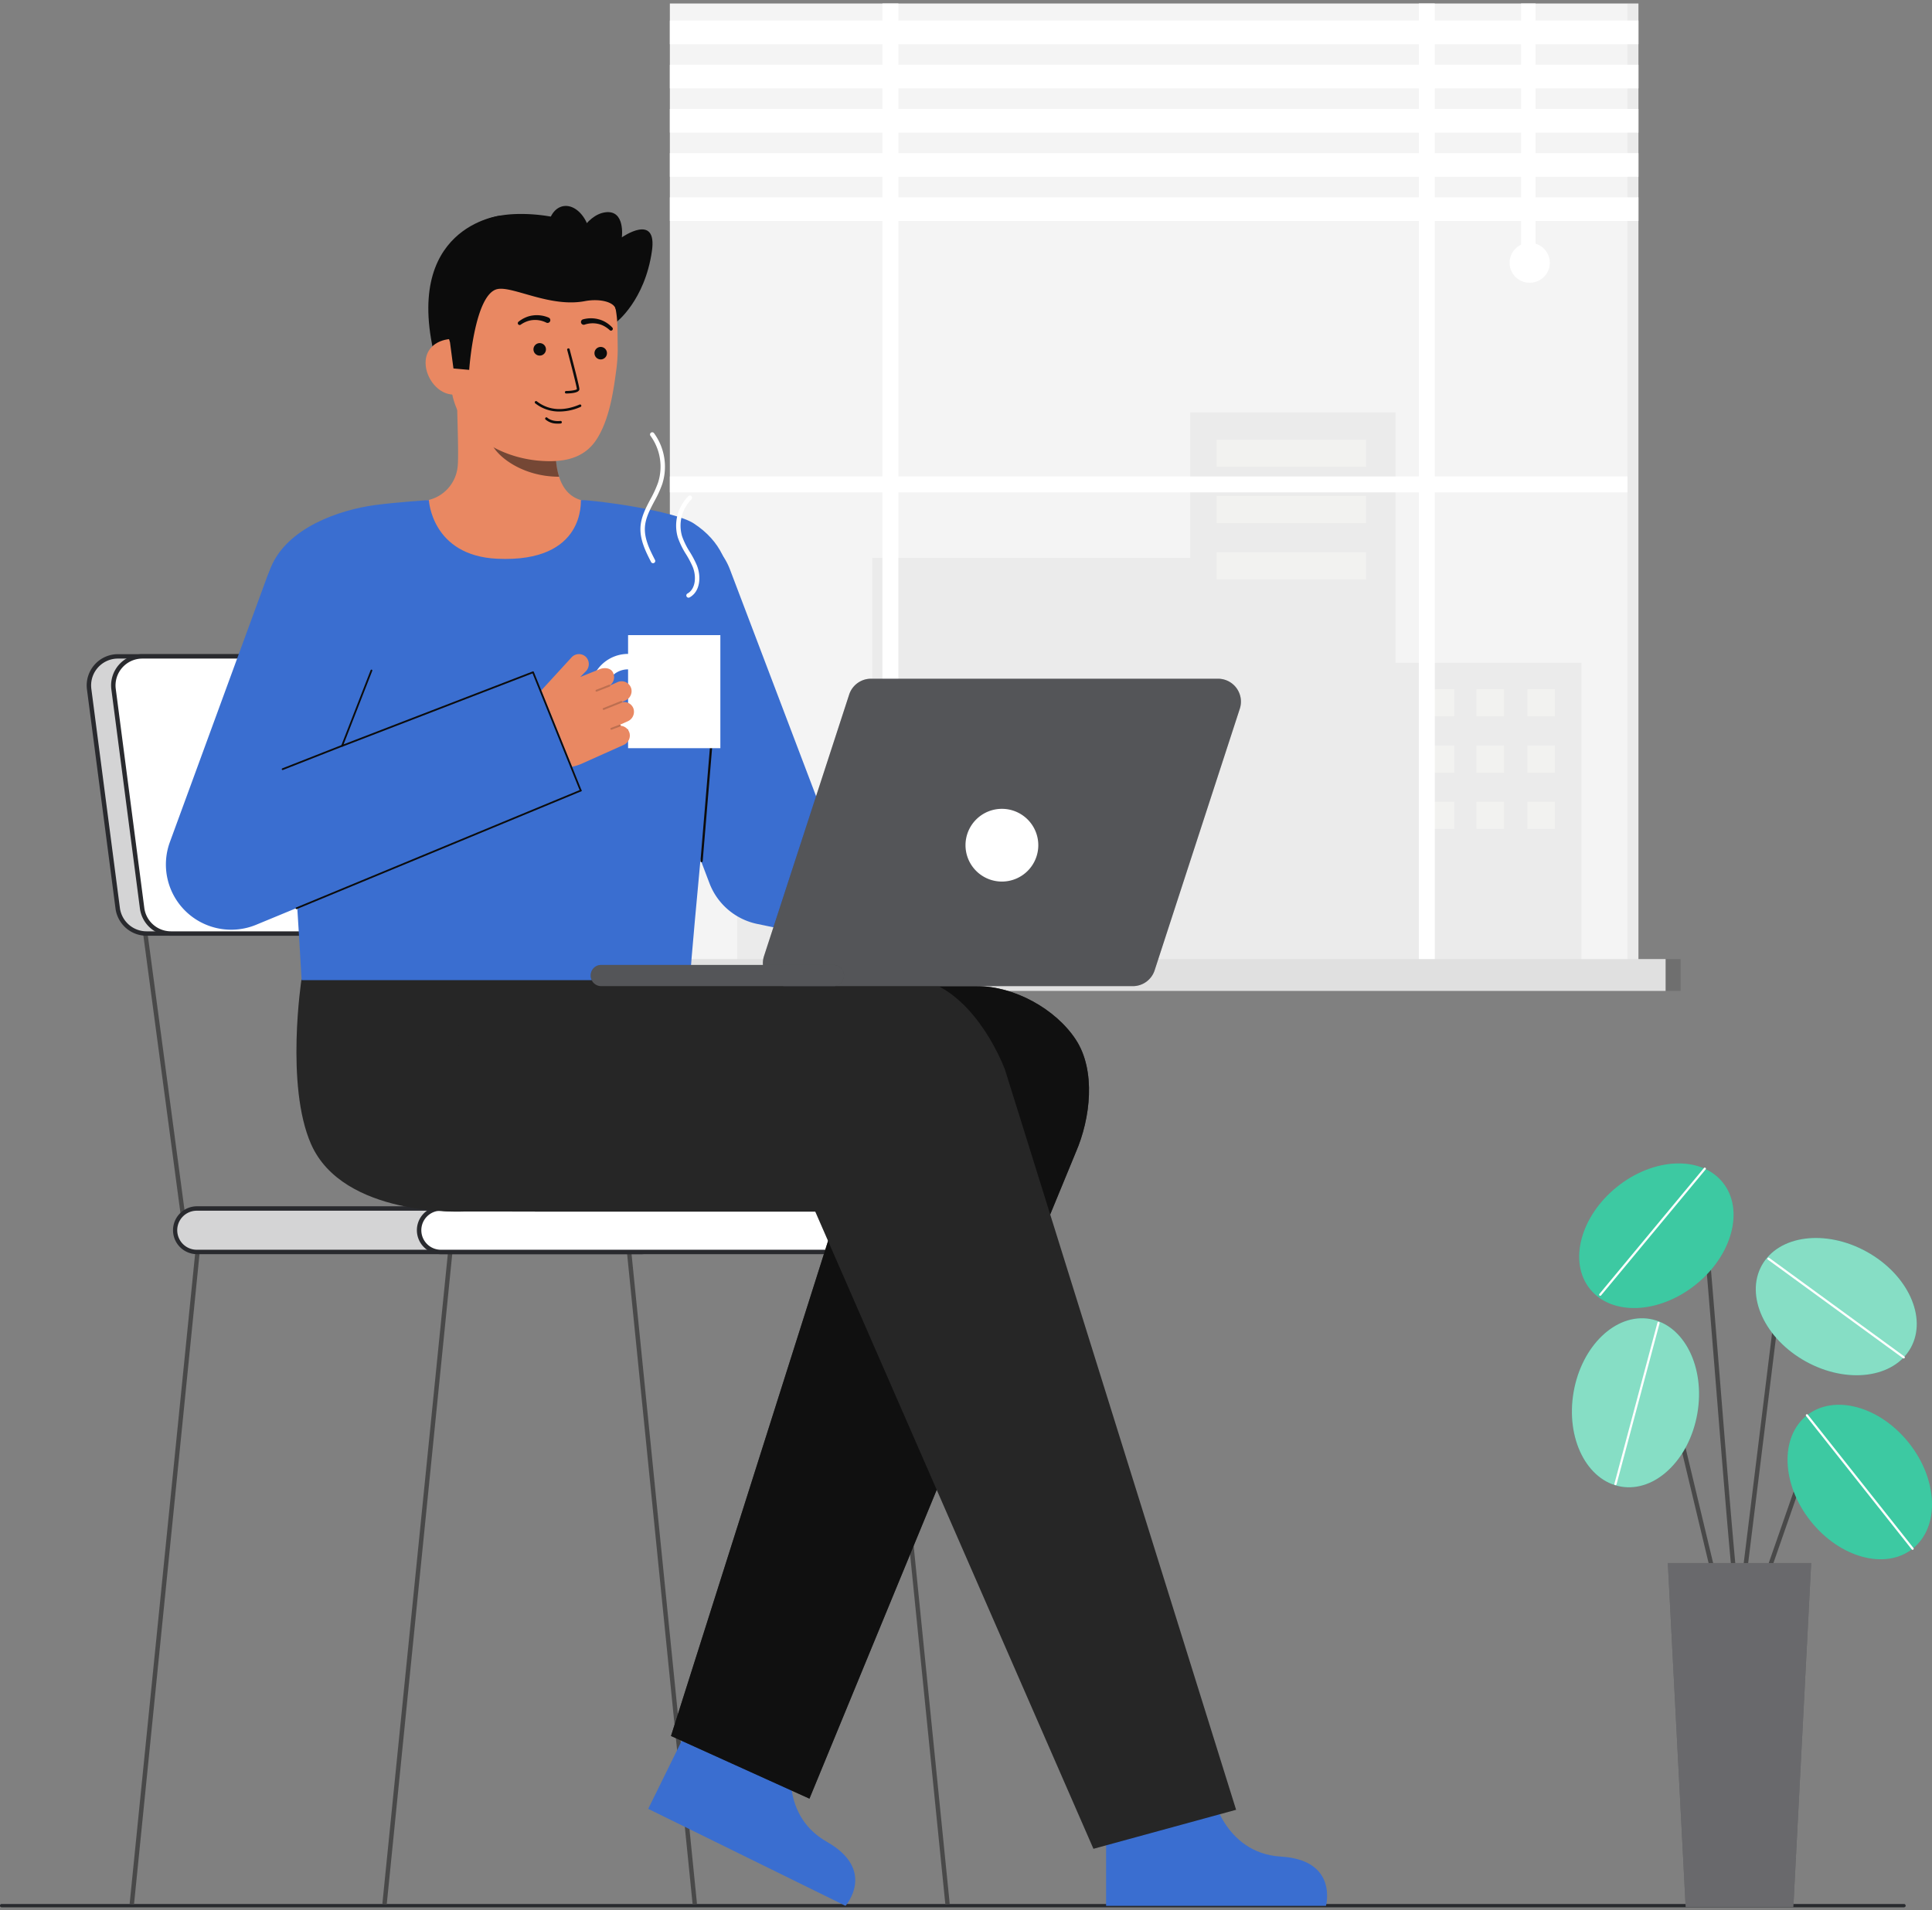 <?xml version="1.0" encoding="UTF-8"?> <svg xmlns="http://www.w3.org/2000/svg" width="360" height="356" fill="none"><rect width="100%" height="100%" fill="#808080" stroke="none"/><g clip-path="url(#a)"><path fill="#F4F4F4" d="M303.256.65H124.818v178.307h178.438zM305.301.65h-2.045v178.307h2.045z"></path><path fill="#292A2E" d="M305.301.65h-2.045v178.307h2.045zM260.029 123.518v-46.65h-38.242v27.103H162.55v47.989h-25.177v26.997h157.3v-55.439z" opacity=".05"></path><path fill="#FFFFFA" d="M254.544 81.932h-27.849v5.066h27.849zM254.544 92.429h-27.849v5.065h27.849zM254.544 102.925h-27.849v5.065h27.849zM289.734 128.435h-5.132v5.065h5.132zM289.734 138.931h-5.132v5.065h5.132zM289.734 149.427h-5.132v5.065h5.132zM280.238 128.435h-5.133v5.065h5.133zM280.238 138.931h-5.133v5.065h5.133zM280.238 149.427h-5.133v5.065h5.133zM270.999 128.435h-5.132v5.065h5.132zM270.999 138.931h-5.132v5.065h5.132zM270.999 149.427h-5.132v5.065h5.132z" opacity=".34"></path><path fill="#fff" d="M303.256 88.803h-35.904V.65h-2.97v88.153H167.4V.65h-2.97v88.153h-39.612v2.967h39.612v87.187h2.97V91.77h96.982v87.187h2.97V91.77h35.904z"></path><path fill="#F4F4F4" d="M310.364 178.742H117.71v5.929h192.654z"></path><path fill="#292A2E" d="M310.364 178.742H117.71v5.929h192.654zM313.146 178.742h-2.782v5.929h2.782z" opacity=".1"></path><path fill="#292A2E" d="M313.146 178.742h-2.782v5.929h2.782z" opacity=".1"></path><path fill="#fff" d="M305.301 3.833H124.818v4.41h180.483zM305.301 12.068H124.818v4.41h180.483zM305.301 20.303H124.818v4.409h180.483zM305.301 28.538H124.818v4.409h180.483zM305.301 36.773H124.818v4.408h180.483z"></path><path fill="#fff" d="M286.131.65h-2.704v45.504h2.704z"></path><path fill="#fff" d="M285.008 52.689a3.714 3.714 0 1 0 0-7.427 3.715 3.715 0 0 0-3.716 3.713 3.715 3.715 0 0 0 3.716 3.713"></path><path fill="#292A2E" d="M354.789 355.446H.289a.294.294 0 0 1-.266-.178.29.29 0 0 1 .061-.314.3.3 0 0 1 .204-.085h354.5a.288.288 0 0 1 0 .577z"></path><path fill="#292A2E" d="M354.789 355.446H.289a.294.294 0 0 1-.266-.178.29.29 0 0 1 .061-.314.3.3 0 0 1 .204-.085h354.5a.288.288 0 0 1 0 .577z" opacity=".65"></path><path fill="#494949" d="m24.969 354.939-.81-.156L36.808 229.2l.809.156zM72.06 354.939l-.809-.156L83.899 229.2l.81.156zM176.154 354.939l.809-.156L164.317 229.2l-.81.156zM129.063 354.939l.808-.156L117.225 229.2l-.809.156zM112.29 173.931l-.817.109 7.388 55.294.817-.109zM27.489 173.931l-.817.109 7.388 55.293.817-.109z"></path><path fill="#292A2E" d="M119.608 225.229H36.662a4.05 4.05 0 1 0 0 8.098h82.946a4.05 4.05 0 0 0 4.052-4.049 4.05 4.05 0 0 0-4.052-4.049"></path><path fill="#fff" d="M119.608 225.229H36.662a4.05 4.05 0 1 0 0 8.098h82.946a4.05 4.05 0 0 0 4.052-4.049 4.05 4.05 0 0 0-4.052-4.049" opacity=".8"></path><path fill="#292A2E" d="M119.606 233.739H36.662a4.466 4.466 0 0 1-4.421-4.461 4.463 4.463 0 0 1 4.422-4.461h82.943a4.462 4.462 0 0 1 0 8.922m-82.944-8.098a3.637 3.637 0 0 0 0 7.275h82.944a3.64 3.64 0 0 0 3.602-3.638 3.636 3.636 0 0 0-3.602-3.637z"></path><path fill="#fff" d="M165.133 225.229H82.187a4.05 4.05 0 1 0 0 8.098h82.946a4.05 4.05 0 0 0 4.052-4.049 4.05 4.05 0 0 0-4.052-4.049"></path><path fill="#292A2E" d="M165.133 233.739H82.188a4.45 4.45 0 0 1-3.185-1.291 4.47 4.47 0 0 1-1.323-3.17 4.46 4.46 0 0 1 4.508-4.461h82.945a4.48 4.48 0 0 1 3.185 1.291 4.464 4.464 0 0 1 0 6.34 4.457 4.457 0 0 1-3.185 1.291m-82.945-8.098a3.635 3.635 0 0 0-3.68 3.637 3.635 3.635 0 0 0 2.275 3.372c.446.181.923.271 1.405.266h82.945a3.64 3.64 0 0 0 3.398-2.237 3.62 3.62 0 0 0 0-2.802 3.63 3.63 0 0 0-1.993-1.971 3.6 3.6 0 0 0-1.405-.265zM107.746 173.984H27.303a5.41 5.41 0 0 1-5.37-4.712l-5.321-40.833a5.41 5.41 0 0 1 3.137-5.629 5.4 5.4 0 0 1 2.233-.482h80.443a5.41 5.41 0 0 1 5.37 4.713l5.321 40.833a5.4 5.4 0 0 1-3.137 5.629 5.4 5.4 0 0 1-2.233.481"></path><path fill="#fff" d="M107.746 173.984H27.303a5.41 5.41 0 0 1-5.37-4.712l-5.321-40.833a5.41 5.41 0 0 1 3.137-5.629 5.4 5.4 0 0 1 2.233-.482h80.443a5.41 5.41 0 0 1 5.37 4.713l5.321 40.833a5.4 5.4 0 0 1-3.137 5.629 5.4 5.4 0 0 1-2.233.481" opacity=".8"></path><path fill="#292A2E" d="M107.746 174.396H27.303a5.838 5.838 0 0 1-5.779-5.07l-5.32-40.833a5.824 5.824 0 0 1 5.778-6.576h80.443a5.837 5.837 0 0 1 5.779 5.072l5.322 40.833a5.826 5.826 0 0 1-5.78 6.575zM21.982 122.74a5 5 0 0 0-3.76 1.701 5 5 0 0 0-1.202 3.945l5.321 40.833a5.02 5.02 0 0 0 4.962 4.354h80.443a5.01 5.01 0 0 0 3.76-1.701 5 5 0 0 0 1.202-3.946l-5.321-40.833a5.015 5.015 0 0 0-4.962-4.353z"></path><path fill="#fff" d="M112.295 173.984H31.852a5.414 5.414 0 0 1-5.37-4.712l-5.322-40.833a5.41 5.41 0 0 1 3.137-5.629 5.4 5.4 0 0 1 2.233-.482h80.444a5.41 5.41 0 0 1 5.37 4.713l5.321 40.833a5.4 5.4 0 0 1-3.137 5.629 5.4 5.4 0 0 1-2.233.481"></path><path fill="#292A2E" d="M112.295 174.396H31.852a5.85 5.85 0 0 1-3.842-1.451 5.83 5.83 0 0 1-1.937-3.619l-5.321-40.833a5.824 5.824 0 0 1 5.779-6.576h80.443a5.846 5.846 0 0 1 5.779 5.072l5.321 40.833a5.8 5.8 0 0 1-1.4 4.594 5.83 5.83 0 0 1-4.379 1.981zM26.531 122.74a5.01 5.01 0 0 0-3.76 1.701 5 5 0 0 0-1.202 3.945l5.321 40.833a5.01 5.01 0 0 0 4.962 4.354h80.443a5.01 5.01 0 0 0 3.761-1.701 4.999 4.999 0 0 0 1.201-3.946l-5.321-40.833a5.01 5.01 0 0 0-4.962-4.354z"></path><path fill="#3A6ED0" d="M225.748 333.935s2.209 11.443 12.93 12.08 8.397 9.173 8.397 9.173h-40.972v-20.455zM147.801 326.711s-3.073 11.242 6.266 16.543c9.339 5.302 3.482 11.934 3.482 11.934l-36.764-18.074 9.036-18.354z"></path><path fill="#0C0C0C" d="M114.809 60.08s5.346-4.032 6.67-13.313c1.026-7.186-5.608-2.53-5.608-2.53s.688-5.181-3.09-4.668c-3.778.514-5.891 5.958-5.891 5.958M93.257 40.176s-18.744 2.008-11.969 27.39l1.66.11 3.366.225"></path><path fill="#E98862" d="M111.67 94.071c-.083-.01-.997 15.151-18.625 13.83C80.84 106.988 76.49 94.05 76.21 94.05c1.316-.28 2.942-.704 3.588-.85a7.12 7.12 0 0 0 5.446-5.982c.357-2.15-.247-13.145-.062-15.32l18.733 4.179c-.262 4.592-2.094 15.24 4.326 17.124 1.07.311 2.22.598 3.429.87"></path><path fill="#0C0C0C" d="M104.178 88.85a13.6 13.6 0 0 1-.564-2.906 31 31 0 0 1 .124-6.757 20.55 20.55 0 0 1-10.353-4.533c-.348 1.284-2.261 6.893-1.73 8.113.998 2.306 5.702 6.082 12.523 6.082" opacity=".52"></path><path fill="#E98862" d="M100.312 85.849c-7.391-.663-16.236-5.329-16.364-15.353l-.115-9.045c-.127-10.025 5.038-18.218 14.484-18.338s16.608 7.917 16.736 17.941l.051 4.004a30 30 0 0 1-.301 4.11c-.484 3.603-1.236 9.08-3.682 12.785-2.31 3.497-6.088 4.319-10.809 3.895"></path><path fill="#0C0C0C" d="M103.74 76.686a9.75 9.75 0 0 0 4.437-.847.238.238 0 1 0-.187-.438c-2.999 1.278-5.723 1.09-7.876-.542a2 2 0 0 0-.136-.096.239.239 0 0 0-.236.412q.025.016.082.063a7.15 7.15 0 0 0 3.916 1.448M103.669 78.944q.414.025.827-.02a.239.239 0 0 0-.051-.474c-1.651.176-2.438-.58-2.472-.613a.239.239 0 0 0-.337.337 3.23 3.23 0 0 0 2.033.77M111.934 66.986a1.163 1.163 0 1 0 0-2.326 1.163 1.163 0 0 0 0 2.326M100.567 66.273a1.163 1.163 0 1 0 0-2.326 1.163 1.163 0 0 0 0 2.326"></path><path fill="#E98862" d="M84.574 73.542c-2.87.037-5.236-3.002-5.274-5.87-.037-2.87 2.27-4.48 5.14-4.517l1.504 1.903 1.097 8.453z"></path><path fill="#0C0C0C" d="M87.428 68.933s.97-14.184 5.273-15.06c2.867-.584 9.819 3.48 16.258 2.252 2.817-.535 5.491.16 5.763 1.49.108.526 1.863-7.04-2.548-12.781-3.513-4.57-15.007-5.863-20.236-4.364-14.48 4.15-8.09 23.31-8.09 23.31l.646 4.89zM105.473 73.338h.019c.925-.01 2.475-.128 2.469-.82-.006-.573-1.638-6.742-1.824-7.443a.237.237 0 0 0-.282-.145.237.237 0 0 0-.172.266c.725 2.732 1.805 6.938 1.809 7.328-.089.165-1.045.334-2.003.344a.236.236 0 0 0-.17.392c.04.045.096.073.156.078z"></path><path fill="#0C0C0C" d="M108.631 59.519a5.6 5.6 0 0 1 2.971 0 5 5 0 0 1 1.351.591c.414.258.793.568 1.129.92a.342.342 0 0 1-.466.503l-.021-.018a5 5 0 0 0-1.03-.737 4.1 4.1 0 0 0-1.169-.426 4.67 4.67 0 0 0-2.421.135l-.033.012a.515.515 0 0 1-.344-.971zM101.747 60.102a4.67 4.67 0 0 0-2.381-.456 4.1 4.1 0 0 0-1.216.267c-.395.15-.77.349-1.117.592l-.022.015a.343.343 0 0 1-.396-.559 5.8 5.8 0 0 1 1.24-.762c.45-.206.929-.343 1.419-.406.491-.07.989-.07 1.481-.004.504.063.997.197 1.464.398a.517.517 0 1 1-.441.933zM107.248 49.754c2.124-.443 3.317-3.336 2.664-6.461-.654-3.125-2.906-5.298-5.03-4.855-2.125.444-3.318 3.337-2.664 6.461s2.905 5.299 5.03 4.855"></path><path fill="#262626" d="m125.03 323.535 31.003-97.734H99.835c-11.289 0-15.995-9.566-15.995-20.846s11.098-21.168 22.386-21.168h75.847c6.885 0 14.605 4.207 18.384 9.959s2.757 14.663.019 20.976l-49.647 120.493"></path><path fill="#0A0A0A" d="m125.03 323.535 31.003-97.734H99.835c-11.289 0-15.995-9.566-15.995-20.846s11.098-21.168 22.386-21.168h75.847c6.885 0 14.605 4.207 18.384 9.959s2.757 14.663.019 20.976l-49.647 120.493" opacity=".8"></path><path fill="#262626" d="m203.747 344.562-51.84-118.761-68.067-.005c-15.95-1.249-23.254-9.984-23.022-21.261.23-11.135 5.871-22.132 16.964-22.132h91.743c8.207.168 14.664 9.231 17.708 16.849l43.096 138.039"></path><path fill="#262626" d="M56.176 182.539s-3.023 19.699 1.768 30.651c5.982 13.672 28.407 12.607 28.407 12.607l-1.264-43.393z"></path><path fill="#3A6ED0" d="m189.184 182.151-48.081-9.955a12.17 12.17 0 0 1-8.906-7.591l-18.911-49.797a12.15 12.15 0 0 1 .246-9.329 12.15 12.15 0 0 1 6.791-6.406 12.173 12.173 0 0 1 15.712 7.108l16.543 43.558 41.544 8.602s-4.104 23.983-4.938 23.81"></path><path fill="#3A6ED0" d="M133.572 127.455c-.555 6.519-4.49 47.186-5.026 55.215H56.207c-.416-7.242-2.282-38.906-3.858-53.069-1.504-13.512-3.613-19.662-1.88-23.861 3.056-7.406 12.784-10.714 19.372-11.605 4.022-.544 10.073-.934 10.073-.934s.512 10.355 12.727 10.932c16.629.782 15.518-10.932 15.601-10.932 2.693 0 17.357 1.957 21.023 4.345 5.179 3.373 6.709 7.97 6.77 12.193.07 4.862-1.833 10.322-2.463 17.716"></path><path fill="#0C0C0C" d="M130.73 160.683h-.018a.21.21 0 0 1-.188-.223l1.878-22.542a.2.2 0 0 1 .071-.142.197.197 0 0 1 .151-.046.2.2 0 0 1 .077.022.2.2 0 0 1 .063.05.2.2 0 0 1 .039.07.2.2 0 0 1 .009.08l-1.877 22.542a.207.207 0 0 1-.205.189"></path><path fill="#292A2E" d="m142.36 178.199 15.872-48.755a4.275 4.275 0 0 1 4.061-2.948h64.666a4.27 4.27 0 0 1 4.218 3.601 4.3 4.3 0 0 1-.157 1.987l-15.872 48.755a4.275 4.275 0 0 1-4.061 2.948h-64.666a4.27 4.27 0 0 1-4.061-5.588"></path><path fill="#fff" d="m142.36 178.199 15.872-48.755a4.275 4.275 0 0 1 4.061-2.948h64.666a4.27 4.27 0 0 1 4.218 3.601 4.3 4.3 0 0 1-.157 1.987l-15.872 48.755a4.275 4.275 0 0 1-4.061 2.948h-64.666a4.27 4.27 0 0 1-4.061-5.588" opacity=".2"></path><path fill="#292A2E" d="M155.307 179.833H112.02a1.953 1.953 0 0 0-1.953 1.952v.05c0 1.078.875 1.952 1.953 1.952h43.287a1.95 1.95 0 0 0 1.953-1.952v-.05a1.95 1.95 0 0 0-1.953-1.952"></path><path fill="#fff" d="M155.307 179.833H112.02a1.953 1.953 0 0 0-1.953 1.952v.05c0 1.078.875 1.952 1.953 1.952h43.287a1.95 1.95 0 0 0 1.953-1.952v-.05a1.95 1.95 0 0 0-1.953-1.952" opacity=".2"></path><path fill="#fff" d="M186.69 164.297a6.78 6.78 0 0 0 6.782-6.777 6.78 6.78 0 0 0-6.782-6.777 6.78 6.78 0 0 0-6.782 6.777 6.78 6.78 0 0 0 6.782 6.777M134.228 118.367h-17.195v21.073h17.195z"></path><path fill="#fff" d="M117.033 135.94a7.05 7.05 0 0 1-6.506-4.344 7.03 7.03 0 0 1 1.527-7.668 7.049 7.049 0 0 1 10.834 1.066 7.04 7.04 0 0 1 1.186 3.909 7.049 7.049 0 0 1-7.041 7.037m0-11.191a4.153 4.153 0 0 0-.811 8.229 4.158 4.158 0 0 0 4.968-4.075 4.16 4.16 0 0 0-4.157-4.154"></path><path fill="#E98862" d="M118.025 132.025a1.856 1.856 0 0 0-2.088-1.156.2.2 0 0 0 .013-.063l.577-.257a1.905 1.905 0 0 0 1.121-2.132 1.87 1.87 0 0 0-.982-1.253 1.868 1.868 0 0 0-1.592-.037l-1.36.608q0-.007-.003-.016a.1.1 0 0 0-.02-.03 1.86 1.86 0 0 0 .579-2.236c-.378-1.021-1.717-1.103-2.602-.708l-3.558 1.434 1.074-1.088a1.923 1.923 0 0 0 .019-2.633 1.86 1.86 0 0 0-2.699.057l-12.649 13.803 4.326 4.163a9.36 9.36 0 0 0 10.312 1.807l7.709-3.454a1.91 1.91 0 0 0 1.121-2.132 1.86 1.86 0 0 0-1.663-1.441.16.16 0 0 0-.025-.124.165.165 0 0 0-.106-.07l1.424-.635a1.93 1.93 0 0 0 1.072-2.407"></path><path fill="#0C0C0C" d="M111.142 128.903a.175.175 0 0 1-.064-.337l2.406-.947a.2.2 0 0 1 .067-.012.2.2 0 0 1 .122.053.2.2 0 0 1 .037.058.2.2 0 0 1 .012.067.17.17 0 0 1-.053.122.2.2 0 0 1-.057.037l-2.406.947a.2.2 0 0 1-.064.012M112.484 132.303a.176.176 0 0 1-.171-.141.2.2 0 0 1 .018-.117.18.18 0 0 1 .088-.078l3.291-1.323a.17.17 0 0 1 .13.006.17.17 0 0 1 .09.094.176.176 0 0 1-.09.224l-3.29 1.323a.2.2 0 0 1-.066.012M113.92 135.995a.175.175 0 0 1-.152-.261.17.17 0 0 1 .09-.077l1.569-.589a.18.18 0 0 1 .226.102.18.18 0 0 1-.004.134.18.18 0 0 1-.098.091l-1.569.589a.2.2 0 0 1-.062.011" opacity=".2"></path><path fill="#fff" d="M121.683 104.963a.41.41 0 0 1-.367-.224c-.938-1.827-2.105-4.102-1.973-6.487.104-1.897.994-3.582 1.854-5.21a20.5 20.5 0 0 0 1.415-3.073 9.761 9.761 0 0 0-1.401-8.743.4.4 0 0 1-.083-.309.4.4 0 0 1 .163-.275.414.414 0 0 1 .583.096 10.62 10.62 0 0 1 1.524 9.49 21 21 0 0 1-1.469 3.199c-.857 1.622-1.666 3.153-1.761 4.87-.119 2.162.945 4.237 1.884 6.067a.41.41 0 0 1-.366.599zM128.299 111.389a.41.41 0 0 1-.399-.308.41.41 0 0 1 .199-.464c1.527-.841 1.698-3.183.981-4.961a18 18 0 0 0-1.246-2.363 14.8 14.8 0 0 1-1.532-3.129 7.77 7.77 0 0 1 1.97-7.693.413.413 0 0 1 .696.302.41.41 0 0 1-.122.289 6.94 6.94 0 0 0-1.757 6.86 14 14 0 0 0 1.454 2.951q.745 1.188 1.301 2.474c.84 2.082.653 4.889-1.347 5.991a.4.4 0 0 1-.198.051"></path><path fill="#3A6ED0" d="M108.358 147.277 47.69 172.366a12.18 12.18 0 0 1-13.07-2.514 12.15 12.15 0 0 1-2.945-12.97l18.095-49.385c2.34-6.294 8.93-9.914 15.229-7.576a12.16 12.16 0 0 1 6.824 6.331 12.15 12.15 0 0 1 .345 9.298l-8.254 23.375 35.557-13.698"></path><path fill="#0C0C0C" d="M108.21 147.501a.2.2 0 0 1-.091-.028.2.2 0 0 1-.06-.074l-8.827-21.902-35.437 13.666a.16.16 0 0 1-.092.007.15.15 0 0 1-.082-.044.16.16 0 0 1-.036-.173l5.48-14.054a.16.16 0 0 1 .086-.089.162.162 0 0 1 .216.207l-5.346 13.711 35.244-13.592a.164.164 0 0 1 .208.091l8.887 22.051a.16.16 0 0 1-.002.124.16.16 0 0 1-.148.099"></path><path fill="#0C0C0C" d="M52.665 143.512a.163.163 0 0 1-.143-.241.16.16 0 0 1 .084-.072l11.099-4.364a.167.167 0 0 1 .125 0 .164.164 0 0 1 .048.268.2.2 0 0 1-.054.033l-11.1 4.365a.2.2 0 0 1-.059.011M55.25 169.436a.161.161 0 0 1-.062-.311l52.962-21.936a.163.163 0 0 1 .224.15.17.17 0 0 1-.048.114.2.2 0 0 1-.053.035l-52.961 21.936a.2.2 0 0 1-.062.012"></path><path fill="#494949" d="M324.131 301.454a.41.41 0 0 1-.291-.12c-.581-.58-1.527-11.223-4.076-42.909-1.043-12.966-2.028-25.212-2.747-32.655-.051-.531-.257-.593-.325-.613-.984-.297-3.977 2.061-5.647 4.126a.41.41 0 0 1-.58.061.41.41 0 0 1-.061-.579c1.105-1.365 4.706-4.944 6.525-4.397.367.11.824.429.909 1.323.719 7.449 1.704 19.699 2.747 32.667 1.549 19.256 3.304 41.07 3.88 42.444a.41.41 0 0 1-.334.652"></path><path fill="#0CBC8B" d="M315.959 239.427c6.837-5.476 9.103-14 5.061-19.038s-12.86-4.684-19.697.793c-6.836 5.476-9.102 13.999-5.061 19.038s12.86 4.683 19.697-.793"></path><path fill="#fff" d="M315.959 239.427c6.837-5.476 9.103-14 5.061-19.038s-12.86-4.684-19.697.793c-6.836 5.476-9.102 13.999-5.061 19.038s12.86 4.683 19.697-.793" opacity=".2"></path><path fill="#fff" d="M298.179 241.502a.205.205 0 0 1-.205-.232.2.2 0 0 1 .046-.106l19.485-23.479a.21.21 0 0 1 .221-.068q.04.012.071.038a.21.21 0 0 1 .074.142.2.2 0 0 1-.01.08.2.2 0 0 1-.04.071l-19.484 23.479a.2.2 0 0 1-.071.055.2.2 0 0 1-.087.02"></path><path fill="#494949" d="M328.381 296.421a.42.42 0 0 1-.337-.173.4.4 0 0 1-.072-.181.4.4 0 0 1 .019-.193l7.319-21.033a3.91 3.91 0 0 1 4.712-2.49 3.9 3.9 0 0 1 1.686.947l3.869 3.694a.413.413 0 0 1 .014.582.41.41 0 0 1-.583.013l-3.869-3.693a3.087 3.087 0 0 0-4.207-.054 3.1 3.1 0 0 0-.844 1.271l-7.319 21.033a.41.41 0 0 1-.388.277"></path><path fill="#0CBC8B" d="M356.388 288.637c5.067-4.008 4.766-12.822-.672-19.687s-13.954-9.182-19.021-5.175-4.766 12.822.673 19.687c5.438 6.866 13.954 9.182 19.02 5.175"></path><path fill="#494949" d="M320.806 300.113a.41.41 0 0 1-.4-.316l-12.282-51.317a1.96 1.96 0 0 0-2.5-1.407c-.343.11-.649.312-.884.584l-3.786 4.372a.416.416 0 0 1-.582.042.43.43 0 0 1-.141-.282.4.4 0 0 1 .099-.299l3.787-4.372a2.785 2.785 0 0 1 4.072-.141c.361.362.615.817.734 1.314l12.282 51.316a.41.41 0 0 1-.399.506"></path><path fill="#0CBC8B" d="M316.276 263.429c1.493-8.628-2.458-16.514-8.825-17.614-6.368-1.1-12.74 5.002-14.233 13.629-1.493 8.628 2.458 16.514 8.826 17.614 6.367 1.1 12.739-5.002 14.232-13.629"></path><path fill="#494949" d="m324.132 301.454-.051-.003a.41.41 0 0 1-.359-.459l7.843-63.632a3.628 3.628 0 0 1 6.322-1.956l8.965 10.146a.412.412 0 0 1-.618.545l-8.965-10.146a2.8 2.8 0 0 0-2.933-.823c-.516.16-.975.466-1.322.88a2.8 2.8 0 0 0-.631 1.457l-7.845 63.63a.41.41 0 0 1-.406.361"></path><path fill="#0CBC8B" d="M356.044 251.187c3.128-5.65-.552-13.666-8.219-17.904-7.668-4.238-16.419-3.093-19.547 2.557-3.127 5.651.553 13.667 8.22 17.905s16.418 3.093 19.546-2.558"></path><path fill="#fff" d="M356.388 288.637c5.067-4.008 4.766-12.822-.672-19.687s-13.954-9.182-19.021-5.175-4.766 12.822.673 19.687c5.438 6.866 13.954 9.182 19.02 5.175" opacity=".2"></path><path fill="#fff" d="M316.276 263.429c1.493-8.628-2.458-16.514-8.825-17.614-6.368-1.1-12.74 5.002-14.233 13.629-1.493 8.628 2.458 16.514 8.826 17.614 6.367 1.1 12.739-5.002 14.232-13.629M356.044 251.187c3.128-5.65-.552-13.666-8.219-17.904-7.668-4.238-16.419-3.093-19.547 2.557-3.127 5.651.553 13.667 8.22 17.905s16.418 3.093 19.546-2.558" opacity=".5"></path><path fill="#292A2E" d="M334.163 355.446h-20.064l-3.324-64.145h26.712z"></path><path fill="#fff" d="M334.163 355.446h-20.064l-3.324-64.145h26.712z" opacity=".3"></path><path fill="#fff" d="M356.389 288.84a.203.203 0 0 1-.162-.078l-19.694-24.861a.206.206 0 0 1 .323-.256l19.694 24.861a.207.207 0 0 1-.161.334M354.735 253.18a.2.2 0 0 1-.122-.042l-25.201-18.386a.207.207 0 0 1-.045-.288.2.2 0 0 1 .059-.054.196.196 0 0 1 .156-.024.2.2 0 0 1 .073.033l25.201 18.388a.205.205 0 0 1 .072.229.2.2 0 0 1-.074.102.2.2 0 0 1-.119.04zM301.019 276.79a.21.21 0 0 1-.178-.103.2.2 0 0 1-.021-.156l8.023-30.035a.21.21 0 0 1 .095-.128.2.2 0 0 1 .077-.026.2.2 0 0 1 .154.041q.033.025.053.061t.025.077a.2.2 0 0 1-.006.081l-8.022 30.035a.2.2 0 0 1-.074.11.2.2 0 0 1-.126.043"></path></g><defs><clipPath id="a"><path fill="#fff" d="M0 .65h360v354.795H0z"></path></clipPath></defs></svg> 